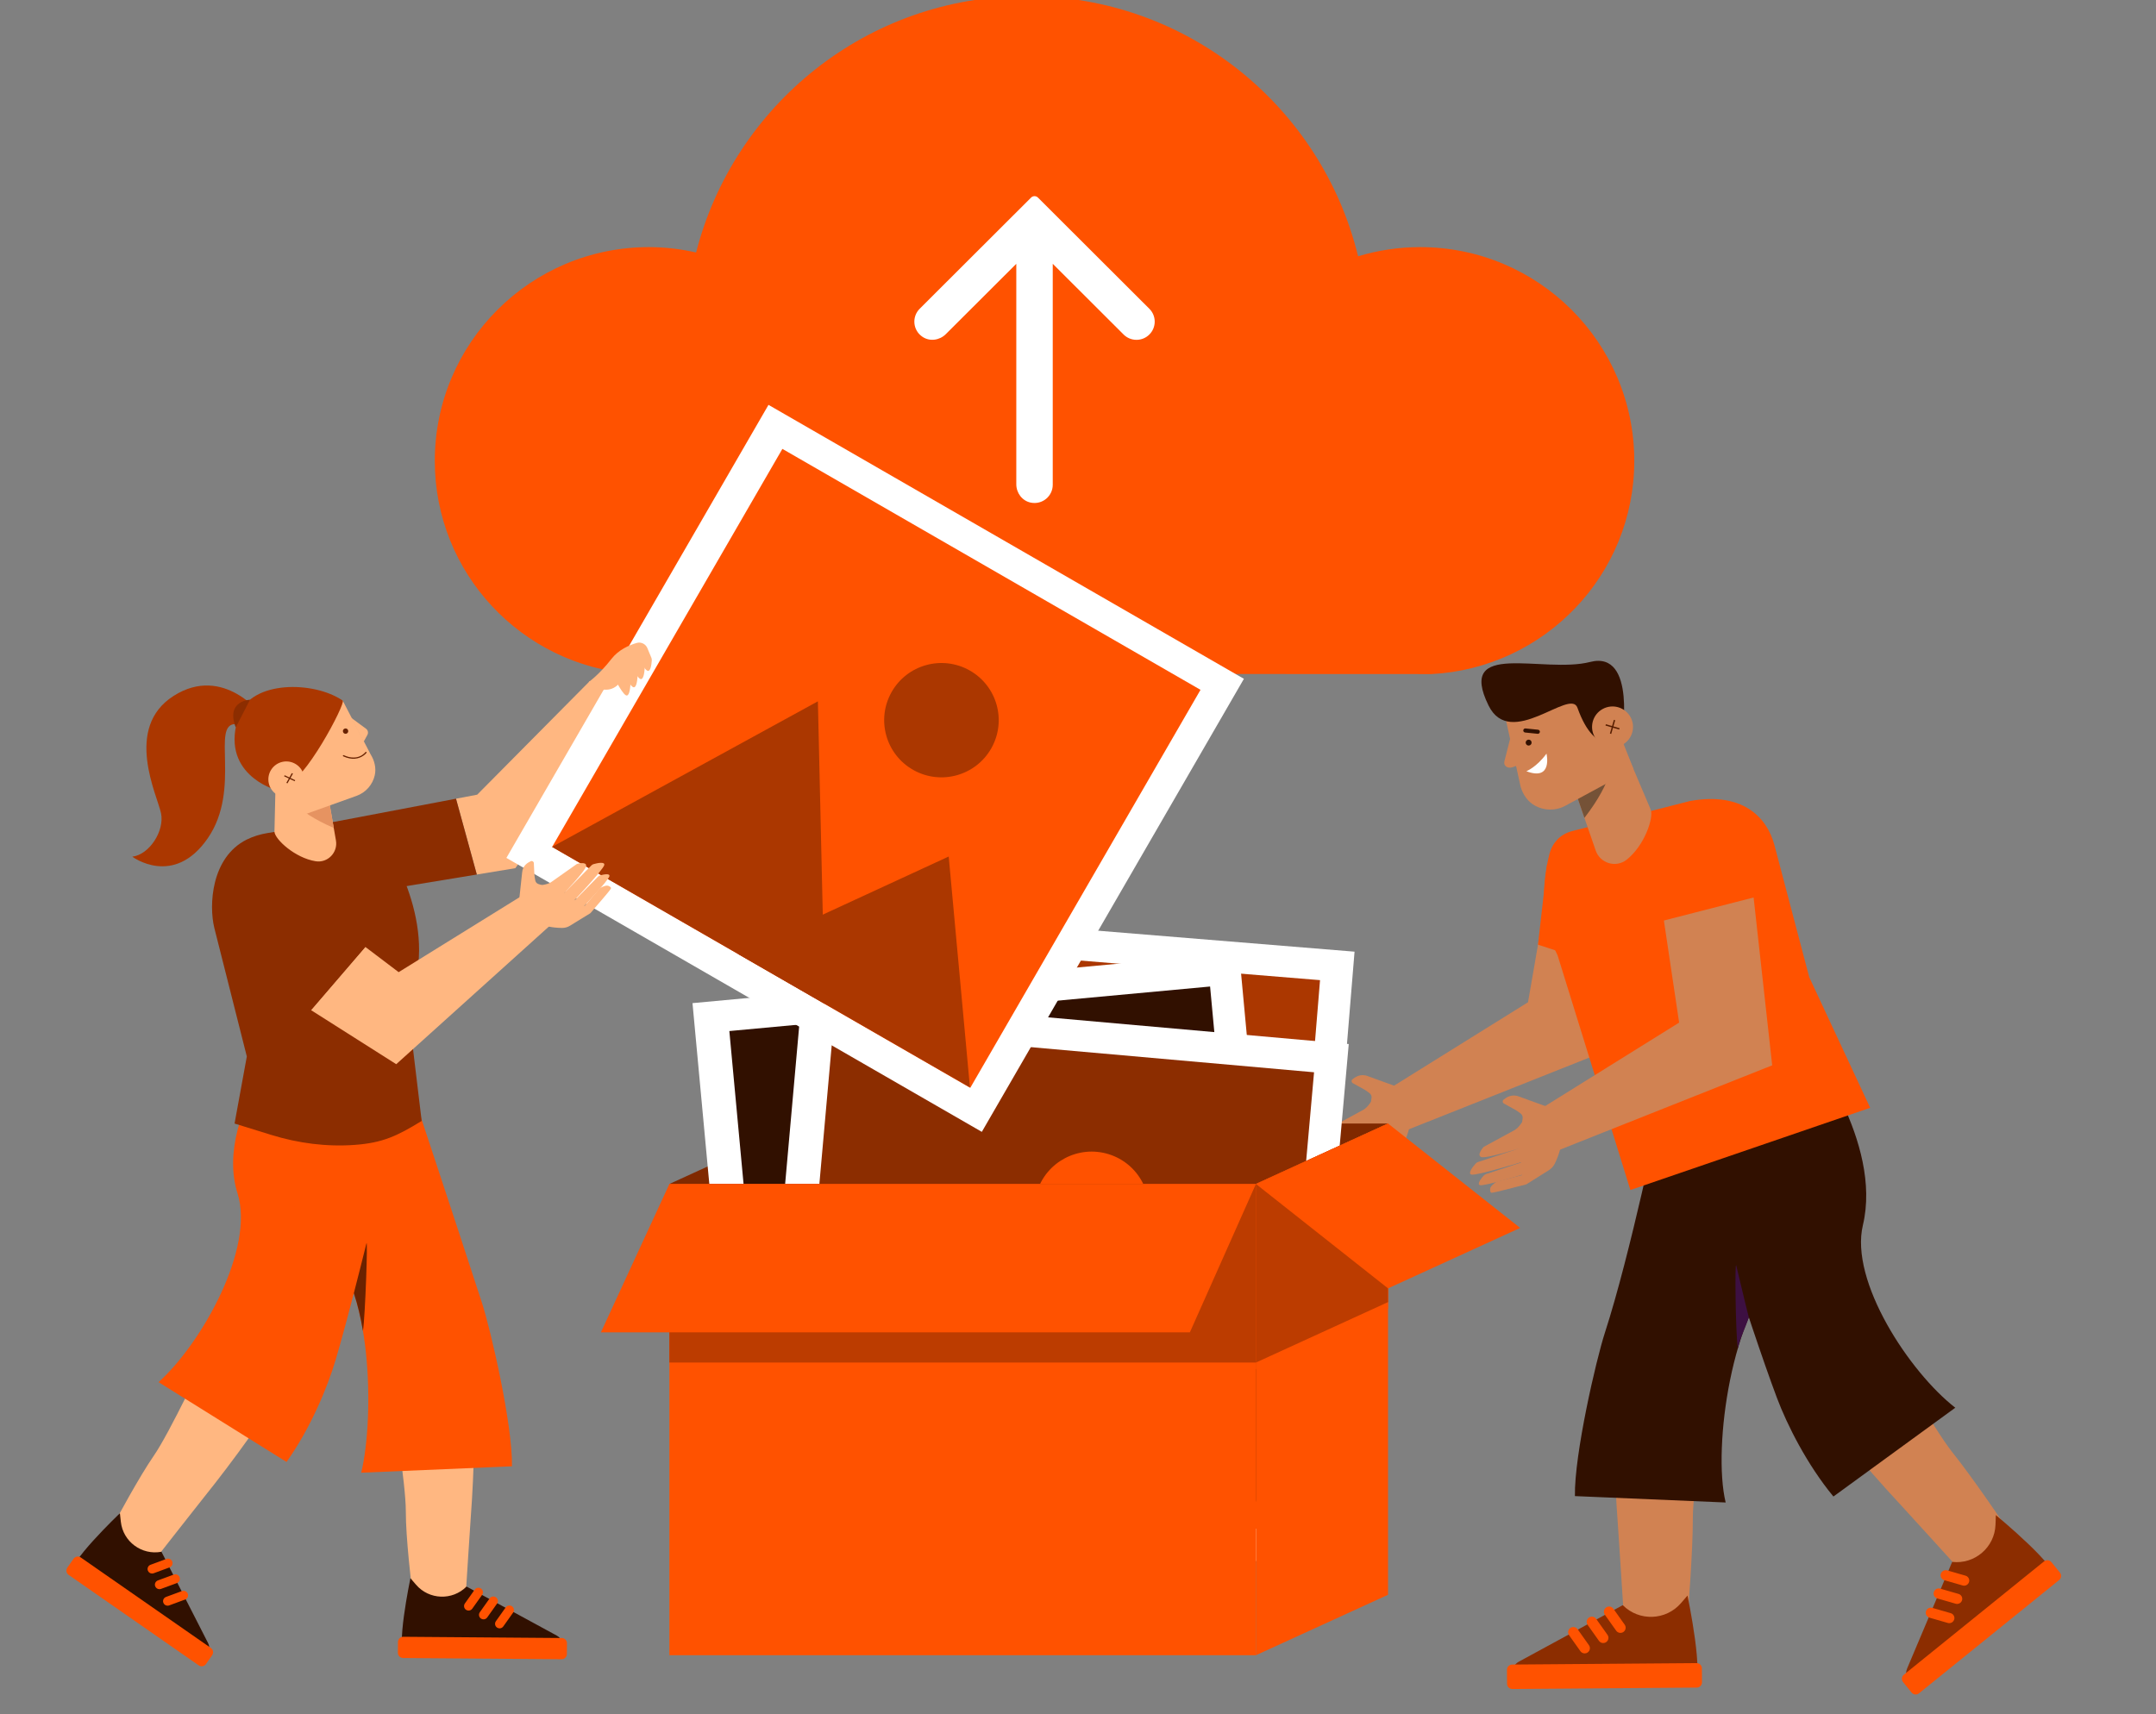 <svg width="391" height="311" viewBox="0 0 391 311" fill="none" xmlns="http://www.w3.org/2000/svg">
<rect x="0" y="0" width="391" height="311" fill="#808080" stroke="none"/>
<g clip-path="url(#clip0_1817_9100)">
<path d="M254.437 205.279L252.078 197.403L277.114 181.81L280.321 163.286L296.593 159.11L293.991 189.557L254.437 205.279Z" fill="#D18252"/>
<path d="M278.922 171.367L280.563 156.891L296.593 159.11L295.094 176.65L278.922 171.367Z" fill="#FF5200"/>
<path d="M248.932 207.032L242.15 209.265C241.946 209.332 241.764 209.451 241.623 209.613C241.203 210.096 240.394 211.128 241.001 211.295C241.799 211.515 249.179 209.242 249.179 209.242" fill="#D18252"/>
<path d="M249.52 198.74L248.159 200.507C247.918 200.82 247.623 201.087 247.289 201.297L241.674 204.35C241.674 204.35 240.357 205.761 241.169 206.177C241.98 206.594 248.479 204.515 248.479 204.515L240.645 207.094C240.481 207.149 240.334 207.244 240.219 207.372C239.772 207.874 238.703 209.175 239.435 209.377C240.344 209.628 248.762 207.036 248.762 207.036" fill="#D18252"/>
<path d="M242.906 211.718C243.061 211.395 243.482 211.014 244.013 210.654L248.645 209.467L248.132 204.274L249.519 198.74L253.135 197.263C253.135 197.263 258.095 200 254.583 207.354C254.342 207.861 253.954 208.289 253.478 208.588L249.413 211.14C249.325 211.179 249.235 211.207 249.141 211.226C248.206 211.408 243.402 212.765 243.038 212.664C242.831 212.607 242.763 212.014 242.906 211.718Z" fill="#D18252"/>
<path d="M248.484 200.864L248.737 199.168C248.817 198.394 248.117 198.144 247.491 197.679L245.348 196.495C245.074 196.344 245.04 195.958 245.291 195.77C245.773 195.407 246.722 194.663 248.164 195.249L253.649 197.246L248.484 200.864Z" fill="#D18252"/>
<path d="M354.158 263.564C357.511 267.735 363.652 276.701 364.682 278.345C365.497 279.645 356.352 285.794 355.895 285.294C353.342 282.498 346.401 274.823 344.553 272.834C341.434 269.476 337.797 265.358 334.26 261.081L346.744 252.036C349.483 256.665 352.406 261.382 354.158 263.564Z" fill="#D18252"/>
<path d="M354.034 283.332L345.862 302.679C344.989 304.746 347.475 306.596 349.211 305.172L372.374 286.356C374.076 284.866 361.957 274.842 361.957 274.842L361.893 276.595C361.743 280.699 358.121 283.804 354.034 283.332Z" fill="#8C2D00"/>
<path d="M345.132 305.133L346.674 307.034C347.005 307.442 347.605 307.505 348.014 307.175L373.437 286.618C373.846 286.287 373.909 285.689 373.578 285.28L372.036 283.38C371.705 282.972 371.104 282.909 370.696 283.239L345.273 303.796C344.864 304.126 344.801 304.725 345.132 305.133Z" fill="#FF5200"/>
<path d="M356.273 287.645C356.649 287.617 356.985 287.361 357.096 286.979C357.239 286.488 356.955 285.974 356.464 285.832L353.12 284.867C352.63 284.728 352.114 285.009 351.972 285.499C351.83 285.99 352.114 286.504 352.605 286.646L355.949 287.611C356.057 287.643 356.167 287.653 356.273 287.645Z" fill="#FF5200"/>
<path d="M355.004 290.954C355.38 290.927 355.717 290.671 355.828 290.288C355.97 289.798 355.686 289.284 355.194 289.142L351.851 288.178C351.359 288.038 350.845 288.32 350.703 288.811C350.56 289.301 350.844 289.815 351.336 289.957L354.679 290.921C354.788 290.952 354.897 290.962 355.004 290.954Z" fill="#FF5200"/>
<path d="M353.58 294.444C353.956 294.417 354.293 294.16 354.404 293.778C354.546 293.287 354.263 292.774 353.771 292.632L350.427 291.668C349.935 291.526 349.421 291.809 349.279 292.3C349.137 292.791 349.42 293.304 349.912 293.446L353.256 294.41C353.364 294.442 353.473 294.452 353.58 294.444Z" fill="#FF5200"/>
<path d="M307.256 207.985L327.882 189.585C327.882 189.585 341.431 207.2 337.844 222.243C335.415 232.429 346.306 248.916 354.599 255.365L332.498 271.471C327.697 265.665 324.094 258.455 322.275 253.629C316.97 239.542 307.256 207.985 307.256 207.985Z" fill="#311000"/>
<path d="M307.002 275.476C307.02 280.937 306.206 291.997 305.98 293.964C305.801 295.52 294.58 294.62 294.534 293.929C294.278 290.075 293.63 279.536 293.423 276.773C293.072 272.111 292.794 266.512 292.697 260.849L308.431 261.56C307.667 266.997 306.992 272.62 307.002 275.476Z" fill="#D18252"/>
<path d="M294.299 291.181L275.439 301.435C273.424 302.53 274.229 305.587 276.523 305.552L307.013 305.248C309.322 305.14 306.036 289.436 306.036 289.436L304.867 290.795C302.133 293.976 297.261 294.154 294.299 291.181Z" fill="#8C2D00"/>
<path d="M273.293 302.911L273.312 305.449C273.317 305.974 273.746 306.396 274.273 306.392L307.718 306.133C308.244 306.129 308.668 305.7 308.663 305.174L308.644 302.637C308.64 302.112 308.209 301.689 307.683 301.693L274.238 301.953C273.712 301.957 273.289 302.386 273.293 302.911Z" fill="#FF5200"/>
<path d="M293.874 296.212C294.063 296.212 294.254 296.156 294.421 296.037C294.847 295.736 294.948 295.146 294.645 294.72L292.591 291.826C292.29 291.4 291.698 291.299 291.271 291.602C290.844 291.904 290.743 292.494 291.046 292.919L293.101 295.813C293.286 296.073 293.577 296.212 293.874 296.212Z" fill="#FF5200"/>
<path d="M290.751 298.049C290.94 298.049 291.131 297.993 291.298 297.874C291.724 297.573 291.825 296.982 291.522 296.557L289.468 293.663C289.166 293.238 288.574 293.136 288.148 293.439C287.721 293.74 287.62 294.331 287.923 294.756L289.978 297.65C290.162 297.911 290.455 298.049 290.751 298.049Z" fill="#FF5200"/>
<path d="M287.389 299.93C287.578 299.93 287.769 299.874 287.935 299.756C288.362 299.455 288.463 298.864 288.16 298.439L286.105 295.544C285.803 295.119 285.212 295.016 284.786 295.32C284.36 295.62 284.259 296.211 284.561 296.637L286.616 299.531C286.8 299.791 287.092 299.93 287.389 299.93Z" fill="#FF5200"/>
<path d="M301.014 201.614L327.827 197.28C327.827 197.28 334.783 221.442 322.586 230.972C314.326 237.426 310.499 262.351 312.956 272.554L285.618 271.395C285.489 263.867 289.459 246.676 291.051 241.77C295.698 227.455 301.014 201.614 301.014 201.614Z" fill="#311000"/>
<path d="M315.165 244.605C314.757 242.044 314.588 228.412 314.877 229.578C315.631 232.616 316.403 236.046 317.159 238.968C316.459 241.068 315.643 242.469 315.165 244.605Z" fill="#3D1042"/>
<path d="M285.131 150.756L306.503 145.304C315.963 143.607 320.42 148.198 321.785 153.245L328.114 177.259L339.163 200.958L295.677 215.87L282.478 173.306C279.613 167.633 279.43 161.17 280.975 155.009C281.253 153.9 281.724 153.074 282.354 152.383C283.09 151.575 284.071 151.027 285.131 150.756Z" fill="#FF5200"/>
<path d="M294.835 136.195L299.352 146.835C299.961 148.252 298.273 153.387 294.979 155.967C293.045 157.481 290.186 156.608 289.386 154.289L285.795 143.885L294.835 136.195Z" fill="#D18252"/>
<path d="M287.341 148.368L285.729 143.678L291.657 136.072L292.286 137.963C292.286 137.963 292.7 141.43 287.341 148.368Z" fill="#755237"/>
<path d="M296.232 139.486L283.915 146.149C282.132 147.13 280.053 147.064 278.389 146.156C277.087 145.446 276.2 144.158 275.779 142.737L273.018 130.209L289.084 121.367L296.232 139.486Z" fill="#D18252"/>
<path d="M269.956 127.982C273.95 136.106 284.776 124.723 286.077 128.388C289.407 137.763 294.104 134.092 294.104 134.092C294.104 134.092 296.91 117.9 288.375 120.082C279.841 122.264 264.052 115.972 269.956 127.982Z" fill="#311000"/>
<path d="M295.693 130.07C296.683 131.863 296.03 134.118 294.234 135.107C292.438 136.095 290.18 135.443 289.189 133.65C288.199 131.857 288.852 129.603 290.648 128.614C292.444 127.625 294.703 128.277 295.693 130.07Z" fill="#D18252"/>
<path d="M274.223 132.622L272.828 138.106C272.62 138.922 273.421 139.491 274.322 139.166L276.173 138.498L274.223 132.622Z" fill="#D18252"/>
<path d="M292.202 133.136L291.963 133.067L292.683 130.582L292.922 130.65L292.202 133.136Z" fill="#561C00"/>
<path d="M293.652 132.337L291.162 131.618L291.232 131.379L293.723 132.099L293.652 132.337Z" fill="#561C00"/>
<path d="M277.698 134.451C277.841 134.711 277.746 135.037 277.487 135.18C277.227 135.323 276.9 135.229 276.756 134.969C276.613 134.709 276.708 134.383 276.968 134.24C277.227 134.097 277.555 134.192 277.698 134.451Z" fill="#311000"/>
<path d="M279.074 133.067C279.009 133.102 278.935 133.119 278.856 133.111L276.586 132.88C276.382 132.859 276.234 132.676 276.254 132.472C276.274 132.266 276.458 132.119 276.663 132.14L278.932 132.371C279.136 132.393 279.284 132.575 279.264 132.779C279.251 132.905 279.176 133.01 279.074 133.067Z" fill="#311000"/>
<path d="M276.816 139.902C276.816 139.902 278.653 139.186 280.464 136.712C280.464 136.712 281.655 141.74 276.816 139.902Z" fill="white"/>
<path d="M281.843 208.975L279.482 201.099L304.518 185.505L301.753 166.982L318.025 162.806L321.395 193.253L281.843 208.975Z" fill="#D18252"/>
<path d="M276.336 210.726L269.555 212.959C269.35 213.026 269.169 213.146 269.028 213.308C268.607 213.79 267.798 214.822 268.406 214.99C269.203 215.21 276.583 212.937 276.583 212.937" fill="#D18252"/>
<path d="M276.924 202.436L275.563 204.203C275.323 204.516 275.027 204.783 274.693 204.993L269.078 208.045C269.078 208.045 267.761 209.456 268.573 209.873C269.385 210.29 275.883 208.21 275.883 208.21L268.049 210.79C267.885 210.844 267.738 210.939 267.624 211.068C267.176 211.57 266.108 212.87 266.839 213.072C267.748 213.323 276.166 210.731 276.166 210.731" fill="#D18252"/>
<path d="M270.309 215.414C270.465 215.091 270.885 214.71 271.417 214.35L276.049 213.163L275.535 207.97L276.923 202.436L280.539 200.959C280.539 200.959 285.499 203.695 281.987 211.049C281.745 211.557 281.358 211.984 280.882 212.283L276.816 214.836C276.729 214.875 276.639 214.903 276.545 214.922C275.61 215.105 270.806 216.461 270.442 216.36C270.235 216.302 270.168 215.708 270.309 215.414Z" fill="#D18252"/>
<path d="M275.889 204.559L276.141 202.863C276.222 202.088 275.521 201.839 274.895 201.374L272.752 200.19C272.478 200.038 272.445 199.653 272.695 199.465C273.177 199.101 274.126 198.358 275.568 198.944L281.053 200.941L275.889 204.559Z" fill="#D18252"/>
<path d="M259.61 122.28C280.093 121.199 296.383 104.324 296.383 83.606C296.383 62.188 278.991 44.827 257.538 44.827C253.627 44.827 249.855 45.417 246.296 46.489C239.707 19.414 215.329 -0.713 186.179 -0.713C157.281 -0.713 133.079 19.075 126.243 45.799C123.489 45.181 120.636 44.827 117.697 44.827C96.242 44.827 78.852 62.188 78.852 83.606C78.852 103.985 94.611 120.648 114.622 122.217L259.61 122.28Z" fill="#FF5200"/>
<path d="M208.442 56.013L188.236 35.84C187.893 35.498 187.337 35.498 186.994 35.84L166.786 56.013C165.338 57.46 165.518 59.926 167.327 61.12C168.643 61.988 170.411 61.728 171.526 60.615L184.31 47.854V87.849C184.31 89.424 185.376 90.856 186.921 91.173C189.045 91.608 190.92 89.991 190.92 87.945V47.853L203.769 60.68C204.393 61.303 205.223 61.646 206.106 61.646C206.988 61.646 207.818 61.303 208.442 60.68C209.068 60.057 209.411 59.228 209.411 58.347C209.411 57.465 209.068 56.636 208.442 56.013Z" fill="white"/>
<path d="M227.767 214.775H121.398L145.358 203.812H251.726L227.767 214.775Z" fill="#802900"/>
<path d="M245.653 172.635L146.422 164.524L138.665 259.111L237.896 267.221L245.653 172.635Z" fill="white"/>
<path d="M239.394 177.8L152.121 170.667L145.307 253.762L232.58 260.895L239.394 177.8Z" fill="#AB3700"/>
<path d="M232.466 260.85L184.033 256.916L211.041 224.626L232.466 260.85Z" fill="#8C2D00"/>
<path d="M202.186 258.39L145.26 253.766L177.535 209.309L202.186 258.39Z" fill="#8C2D00"/>
<path d="M200.808 213.092C206.48 212.237 210.383 206.954 209.527 201.291C208.671 195.629 203.379 191.732 197.707 192.587C192.035 193.442 188.132 198.725 188.988 204.387C189.844 210.049 195.136 213.946 200.808 213.092Z" fill="#8C2D00"/>
<path d="M224.72 172.786L125.588 181.97L134.371 276.462L233.503 267.278L224.72 172.786Z" fill="white"/>
<path d="M219.455 178.957L132.27 187.034L139.986 270.045L227.172 261.968L219.455 178.957Z" fill="#311000"/>
<path d="M227.082 261.944L178.699 266.453L199.691 229.978L227.082 261.944Z" fill="#8C2D00"/>
<path d="M196.834 264.764L139.967 270.063L164.032 220.692L196.834 264.764Z" fill="#8C2D00"/>
<path d="M192.814 216.49C196.098 211.795 194.948 205.332 190.245 202.054C185.542 198.775 179.068 199.924 175.784 204.619C172.5 209.314 173.65 215.777 178.353 219.055C183.056 222.334 189.531 221.185 192.814 216.49Z" fill="#8C2D00"/>
<path d="M244.601 189.389L145.43 180.593L137.017 275.123L236.189 283.919L244.601 189.389Z" fill="white"/>
<path d="M238.309 194.512L151.088 186.776L143.697 269.821L230.918 277.557L238.309 194.512Z" fill="#8C2D00"/>
<path d="M230.808 277.512L182.404 273.244L209.636 241.142L230.808 277.512Z" fill="#FF5200"/>
<path d="M200.547 274.844L143.654 269.827L176.237 225.593L200.547 274.844Z" fill="#FF5200"/>
<path d="M207.9 222.342C209.599 216.873 206.535 211.065 201.056 209.37C195.578 207.674 189.76 210.733 188.062 216.202C186.363 221.671 189.427 227.479 194.906 229.175C200.384 230.871 206.202 227.811 207.9 222.342Z" fill="#FF5200"/>
<path d="M227.767 214.775H121.398V300.26H227.767V214.775Z" fill="#FF5200"/>
<path d="M251.726 289.297L227.768 300.26V214.775L251.726 203.812V289.297Z" fill="#FF5200"/>
<path d="M251.726 237.4L227.768 248.364V214.775L251.726 203.812V237.4Z" fill="#FF5200"/>
<path d="M251.726 236.204L227.768 247.168V214.775L251.726 203.812V236.204Z" fill="#BC3C00"/>
<path d="M275.685 222.749L251.726 233.713L227.768 214.775L251.726 203.812L275.685 222.749Z" fill="#FF5200"/>
<path d="M227.767 214.775H121.398V247.167H227.767V214.775Z" fill="#BC3C00"/>
<path d="M215.789 241.686H108.979L121.398 214.775H227.767L215.789 241.686Z" fill="#FF5200"/>
<path d="M27.909 264.047C25.216 267.944 21.162 275.495 20.358 277.013C19.721 278.213 27.393 283.815 27.765 283.343C29.84 280.713 35.478 273.494 36.983 271.62C39.523 268.458 42.471 264.59 45.32 260.588L33.721 253.396C31.597 257.657 29.318 262.009 27.909 264.047Z" fill="#FFB781"/>
<path d="M29.282 281.492L37.734 298.054C38.637 299.823 36.56 301.615 34.937 300.467L13.283 285.33C11.685 284.123 21.745 274.501 21.745 274.501L21.914 276.044C22.308 279.658 25.704 282.169 29.282 281.492Z" fill="#311000"/>
<path d="M38.473 300.263L37.358 301.861C37.057 302.292 36.463 302.398 36.032 302.097L12.451 285.691C12.019 285.39 11.913 284.797 12.214 284.367L13.329 282.77C13.63 282.339 14.223 282.233 14.655 282.533L38.236 298.939C38.667 299.239 38.773 299.832 38.473 300.263Z" fill="#FF5200"/>
<path d="M27.582 285.442C27.248 285.442 26.935 285.237 26.813 284.907C26.656 284.482 26.873 284.011 27.299 283.854L30.189 282.79C30.613 282.635 31.087 282.851 31.243 283.275C31.4 283.7 31.183 284.171 30.757 284.328L27.866 285.392C27.772 285.426 27.676 285.442 27.582 285.442Z" fill="#FF5200"/>
<path d="M28.913 288.282C28.579 288.282 28.266 288.077 28.143 287.746C27.986 287.322 28.204 286.851 28.629 286.694L31.519 285.63C31.944 285.475 32.417 285.691 32.573 286.116C32.73 286.54 32.513 287.011 32.088 287.168L29.197 288.232C29.103 288.266 29.008 288.282 28.913 288.282Z" fill="#FF5200"/>
<path d="M30.393 291.275C30.058 291.275 29.745 291.07 29.623 290.739C29.466 290.315 29.683 289.844 30.109 289.687L33 288.623C33.426 288.467 33.897 288.684 34.054 289.109C34.211 289.533 33.993 290.004 33.568 290.16L30.678 291.224C30.584 291.259 30.488 291.275 30.393 291.275Z" fill="#FF5200"/>
<path d="M72.558 200.064L55.588 183.197C55.588 183.197 38.416 201.741 43.078 216.486C46.236 226.471 36.564 243.699 28.758 250.727L51.964 265.201C56.334 259.065 59.408 251.614 60.873 246.669C65.147 232.238 72.558 200.064 72.558 200.064Z" fill="#FF5200"/>
<path d="M73.598 274.186C73.583 278.921 74.628 287.617 74.824 289.323C74.979 290.671 84.367 290.783 84.407 290.185C84.629 286.844 85.191 277.707 85.371 275.312C85.675 271.27 85.915 266.416 86 261.507L72.359 262.123C73.021 266.835 73.606 271.711 73.598 274.186Z" fill="#FFB781"/>
<path d="M84.609 287.802L100.96 296.691C102.707 297.64 102.008 300.291 100.02 300.261L73.586 299.997C71.584 299.904 74.433 286.288 74.433 286.288L75.446 287.466C77.818 290.225 82.041 290.379 84.609 287.802Z" fill="#311000"/>
<path d="M102.821 298.098L102.806 300.044C102.801 300.569 102.372 300.992 101.845 300.987L73.103 300.765C72.577 300.76 72.154 300.331 72.158 299.806L72.174 297.86C72.178 297.334 72.607 296.912 73.134 296.916L101.876 297.139C102.402 297.143 102.825 297.572 102.821 298.098Z" fill="#FF5200"/>
<path d="M84.978 292.163C84.814 292.163 84.648 292.114 84.504 292.012C84.135 291.751 84.047 291.239 84.309 290.871L86.091 288.361C86.352 287.992 86.865 287.904 87.235 288.166C87.605 288.428 87.693 288.94 87.431 289.308L85.649 291.818C85.488 292.043 85.235 292.163 84.978 292.163Z" fill="#FF5200"/>
<path d="M87.687 293.755C87.523 293.755 87.357 293.705 87.213 293.603C86.844 293.341 86.756 292.83 87.018 292.461L88.8 289.952C89.061 289.583 89.574 289.494 89.944 289.757C90.314 290.019 90.401 290.53 90.139 290.899L88.358 293.408C88.198 293.634 87.945 293.755 87.687 293.755Z" fill="#FF5200"/>
<path d="M90.601 295.387C90.437 295.387 90.271 295.337 90.128 295.235C89.758 294.974 89.67 294.462 89.932 294.093L91.714 291.583C91.975 291.214 92.489 291.126 92.858 291.388C93.228 291.649 93.315 292.161 93.053 292.53L91.271 295.04C91.112 295.266 90.858 295.387 90.601 295.387Z" fill="#FF5200"/>
<path d="M74.189 196.212L50.639 191.877C50.639 191.877 46.976 216.865 59.173 226.395C67.433 232.849 67.968 256.949 65.51 267.151L92.848 265.992C92.978 258.464 89.007 241.273 87.415 236.368C82.768 222.052 74.189 196.212 74.189 196.212Z" fill="#FF5200"/>
<path d="M114.176 127.709L106.94 123.57L86.54 144.156L82.699 144.887L86.474 158.64L93.463 157.489L114.176 127.709Z" fill="#FFB781"/>
<path d="M55.08 150.137L63.923 162.354L86.472 158.639L82.698 144.887L55.08 150.137Z" fill="#8C2D00"/>
<path d="M62.731 148.812L48.543 151.112C47.225 151.326 45.933 151.708 44.739 152.304C38.301 155.51 37.855 164.194 38.869 168.332L44.762 191.648L42.538 203.813L49.192 205.874C54.096 207.394 59.24 208.062 64.362 207.684C69.429 207.311 72.029 206.061 76.472 203.343L73.867 181.688C79.84 170.002 71.801 154.574 67.882 150.368C67.141 149.572 66.366 149.116 65.517 148.848C64.615 148.564 63.646 148.575 62.731 148.812Z" fill="#8C2D00"/>
<path d="M50.073 138.026L49.772 150.904C49.909 152.291 53.492 155.623 57.23 156.23C59.423 156.587 61.305 154.648 60.925 152.463L59.219 142.658L50.073 138.026Z" fill="#FFB781"/>
<path d="M60.529 150.194L59.755 145.776L51.732 142.337L52.061 144.109C52.061 144.109 53.25 147.034 60.529 150.194Z" fill="#E69361"/>
<path d="M52.44 148.746L64.636 144.379C66.371 143.764 67.575 142.321 67.96 140.654C68.26 139.348 67.921 137.976 67.211 136.838L62.148 127.084L47.611 133.56L52.44 148.746Z" fill="#FFB781"/>
<path d="M62.148 127.084C62.784 127.517 54.992 142.287 51.732 142.337L49.952 143.265C49.952 143.265 39.521 140.353 43.406 129.625C45.639 123.458 56.845 123.466 62.148 127.084Z" fill="#AB3700"/>
<path d="M50.17 144.118C51.685 145.086 53.7 144.645 54.671 143.131C55.641 141.618 55.199 139.607 53.682 138.638C52.166 137.67 50.153 138.111 49.182 139.625C48.212 141.138 48.655 143.15 50.17 144.118Z" fill="#FFB781"/>
<path d="M53.436 141.714L51.52 140.814L51.623 140.631L53.539 141.531L53.436 141.714Z" fill="#672100"/>
<path d="M52.134 142.101L51.934 142.007L52.927 140.244L53.126 140.337L52.134 142.101Z" fill="#672100"/>
<path d="M62.211 132.79C62.301 133.043 62.579 133.174 62.832 133.085C63.085 132.995 63.218 132.718 63.128 132.465C63.038 132.213 62.761 132.08 62.507 132.17C62.255 132.259 62.122 132.537 62.211 132.79Z" fill="#672100"/>
<path d="M64.326 137.631C63.748 137.671 63.055 137.568 62.246 137.195C62.191 137.169 62.166 137.103 62.192 137.046C62.218 136.991 62.284 136.965 62.342 136.992C64.941 138.191 66.225 136.504 66.278 136.432C66.315 136.382 66.385 136.371 66.435 136.407C66.485 136.443 66.496 136.513 66.46 136.564C66.448 136.577 65.73 137.532 64.326 137.631Z" fill="#672100"/>
<path d="M63.685 130.204L66.383 132.197C66.733 132.455 66.838 132.93 66.629 133.312L65.947 134.561L63.685 130.204Z" fill="#FFB781"/>
<path d="M100.31 167.389L94.872 162.354L72.297 176.351L66.25 171.77L56.4 183.236L71.859 193.047L100.31 167.389Z" fill="#FFB781"/>
<path d="M63.489 169.678L39.9 159.109L41.428 167.244C42.725 173.389 44.438 175.855 49.994 179.169L56.4 183.235L66.25 171.769L63.489 169.678Z" fill="#8C2D00"/>
<path d="M225.588 123.138L139.369 73.442L91.839 155.625L178.058 205.321L225.588 123.138Z" fill="white"/>
<path d="M113.01 120.787L114.184 123.621C114.291 123.834 114.34 124.07 114.323 124.307C114.272 125.015 114.093 126.459 113.486 126.114C112.687 125.66 111.076 122.325 111.076 122.325" fill="#FFB781"/>
<path d="M114.303 119.3L115.477 122.134C115.584 122.347 115.633 122.583 115.616 122.82C115.565 123.528 115.386 124.972 114.779 124.626C113.98 124.172 112.369 120.838 112.369 120.838" fill="#FFB781"/>
<path d="M115.598 117.812L116.772 120.646C116.879 120.858 116.928 121.095 116.911 121.332C116.86 122.04 116.681 123.484 116.073 123.138C115.275 122.684 113.664 119.35 113.664 119.35" fill="#FFB781"/>
<path d="M115.304 118.229C115.304 118.229 116.567 121.196 117.365 121.65C117.972 121.996 118.151 120.553 118.202 119.845C118.219 119.608 118.17 119.371 118.063 119.159L117.406 117.573C117.094 116.819 116.265 116.403 115.48 116.629C114.161 117.009 112.203 117.832 110.878 119.542C108.717 122.33 106.789 123.702 106.789 123.702L108.253 124.637C109.767 125.603 111.786 125.06 112.607 123.465L115.304 118.229Z" fill="#FFB781"/>
<path d="M217.718 125.136L141.889 81.429L100.133 153.627L175.962 197.335L217.718 125.136Z" fill="#FF5200"/>
<path d="M175.904 197.263L133.809 173.03L172.054 155.372L175.904 197.263Z" fill="#AB3700"/>
<path d="M149.587 182.113L100.109 153.63L148.328 127.221L149.587 182.113Z" fill="#AB3700"/>
<path d="M179.78 135.739C176.961 140.726 170.626 142.487 165.63 139.672C160.635 136.858 158.871 130.533 161.691 125.546C164.51 120.559 170.845 118.798 175.841 121.613C180.836 124.427 182.6 130.751 179.78 135.739Z" fill="#AB3700"/>
<path d="M103.916 163.643L108.42 159.06C108.556 158.922 108.724 158.823 108.911 158.773C109.469 158.626 110.626 158.383 110.52 158.94C110.381 159.671 105.607 164.721 105.607 164.721" fill="#FFB781"/>
<path d="M96.971 160.821L98.942 160.425C99.291 160.355 99.624 160.224 99.927 160.037L104.63 156.722C104.63 156.722 106.296 156.22 106.31 157.04C106.325 157.861 102.058 162.277 102.058 162.277L107.261 156.982C107.37 156.871 107.505 156.791 107.655 156.75C108.24 156.589 109.717 156.243 109.589 156.913C109.431 157.746 103.986 163.506 103.986 163.506" fill="#FFB781"/>
<path d="M110.105 160.645C109.783 160.641 109.307 160.83 108.803 161.115L106.001 164.38L102.002 161.901L96.971 160.82L94.338 163.15C94.338 163.15 94.581 168.238 101.93 168.33C102.437 168.336 102.937 168.194 103.368 167.929L107.051 165.664C107.117 165.609 107.175 165.548 107.228 165.48C107.747 164.798 110.755 161.461 110.818 161.128C110.854 160.938 110.4 160.648 110.105 160.645Z" fill="#FFB781"/>
<path d="M99.102 160.83L97.629 160.359C96.97 160.116 97.047 159.451 96.92 158.762L96.813 156.562C96.799 156.281 96.501 156.101 96.249 156.228C95.763 156.473 94.784 156.943 94.685 158.339L94.121 163.558L99.102 160.83Z" fill="#FFB781"/>
<path d="M47.612 129.875C47.612 129.875 40.608 120.433 31.487 126.237C22.365 132.041 28.555 144.333 29.206 147.537C29.858 150.741 27.089 155.025 23.994 155.403C23.994 155.403 31.487 161.035 37.676 152.067C43.866 143.098 38.142 131.151 42.796 131.352C47.449 131.554 47.612 129.875 47.612 129.875Z" fill="#AB3700"/>
<path d="M45.338 126.93C45.338 126.93 40.885 127.085 42.752 131.964L45.338 126.93Z" fill="#8C2D00"/>
<path d="M65.823 241.435C66.231 238.874 66.741 224.4 66.452 225.566C65.698 228.603 64.927 231.66 64.17 234.583C64.871 236.684 65.416 239.004 65.823 241.435Z" fill="#6A2200"/>
</g>
<defs>
<clipPath id="clip0_1817_9100">
<rect width="391" height="311" fill="white"/>
</clipPath>
</defs>
</svg>

